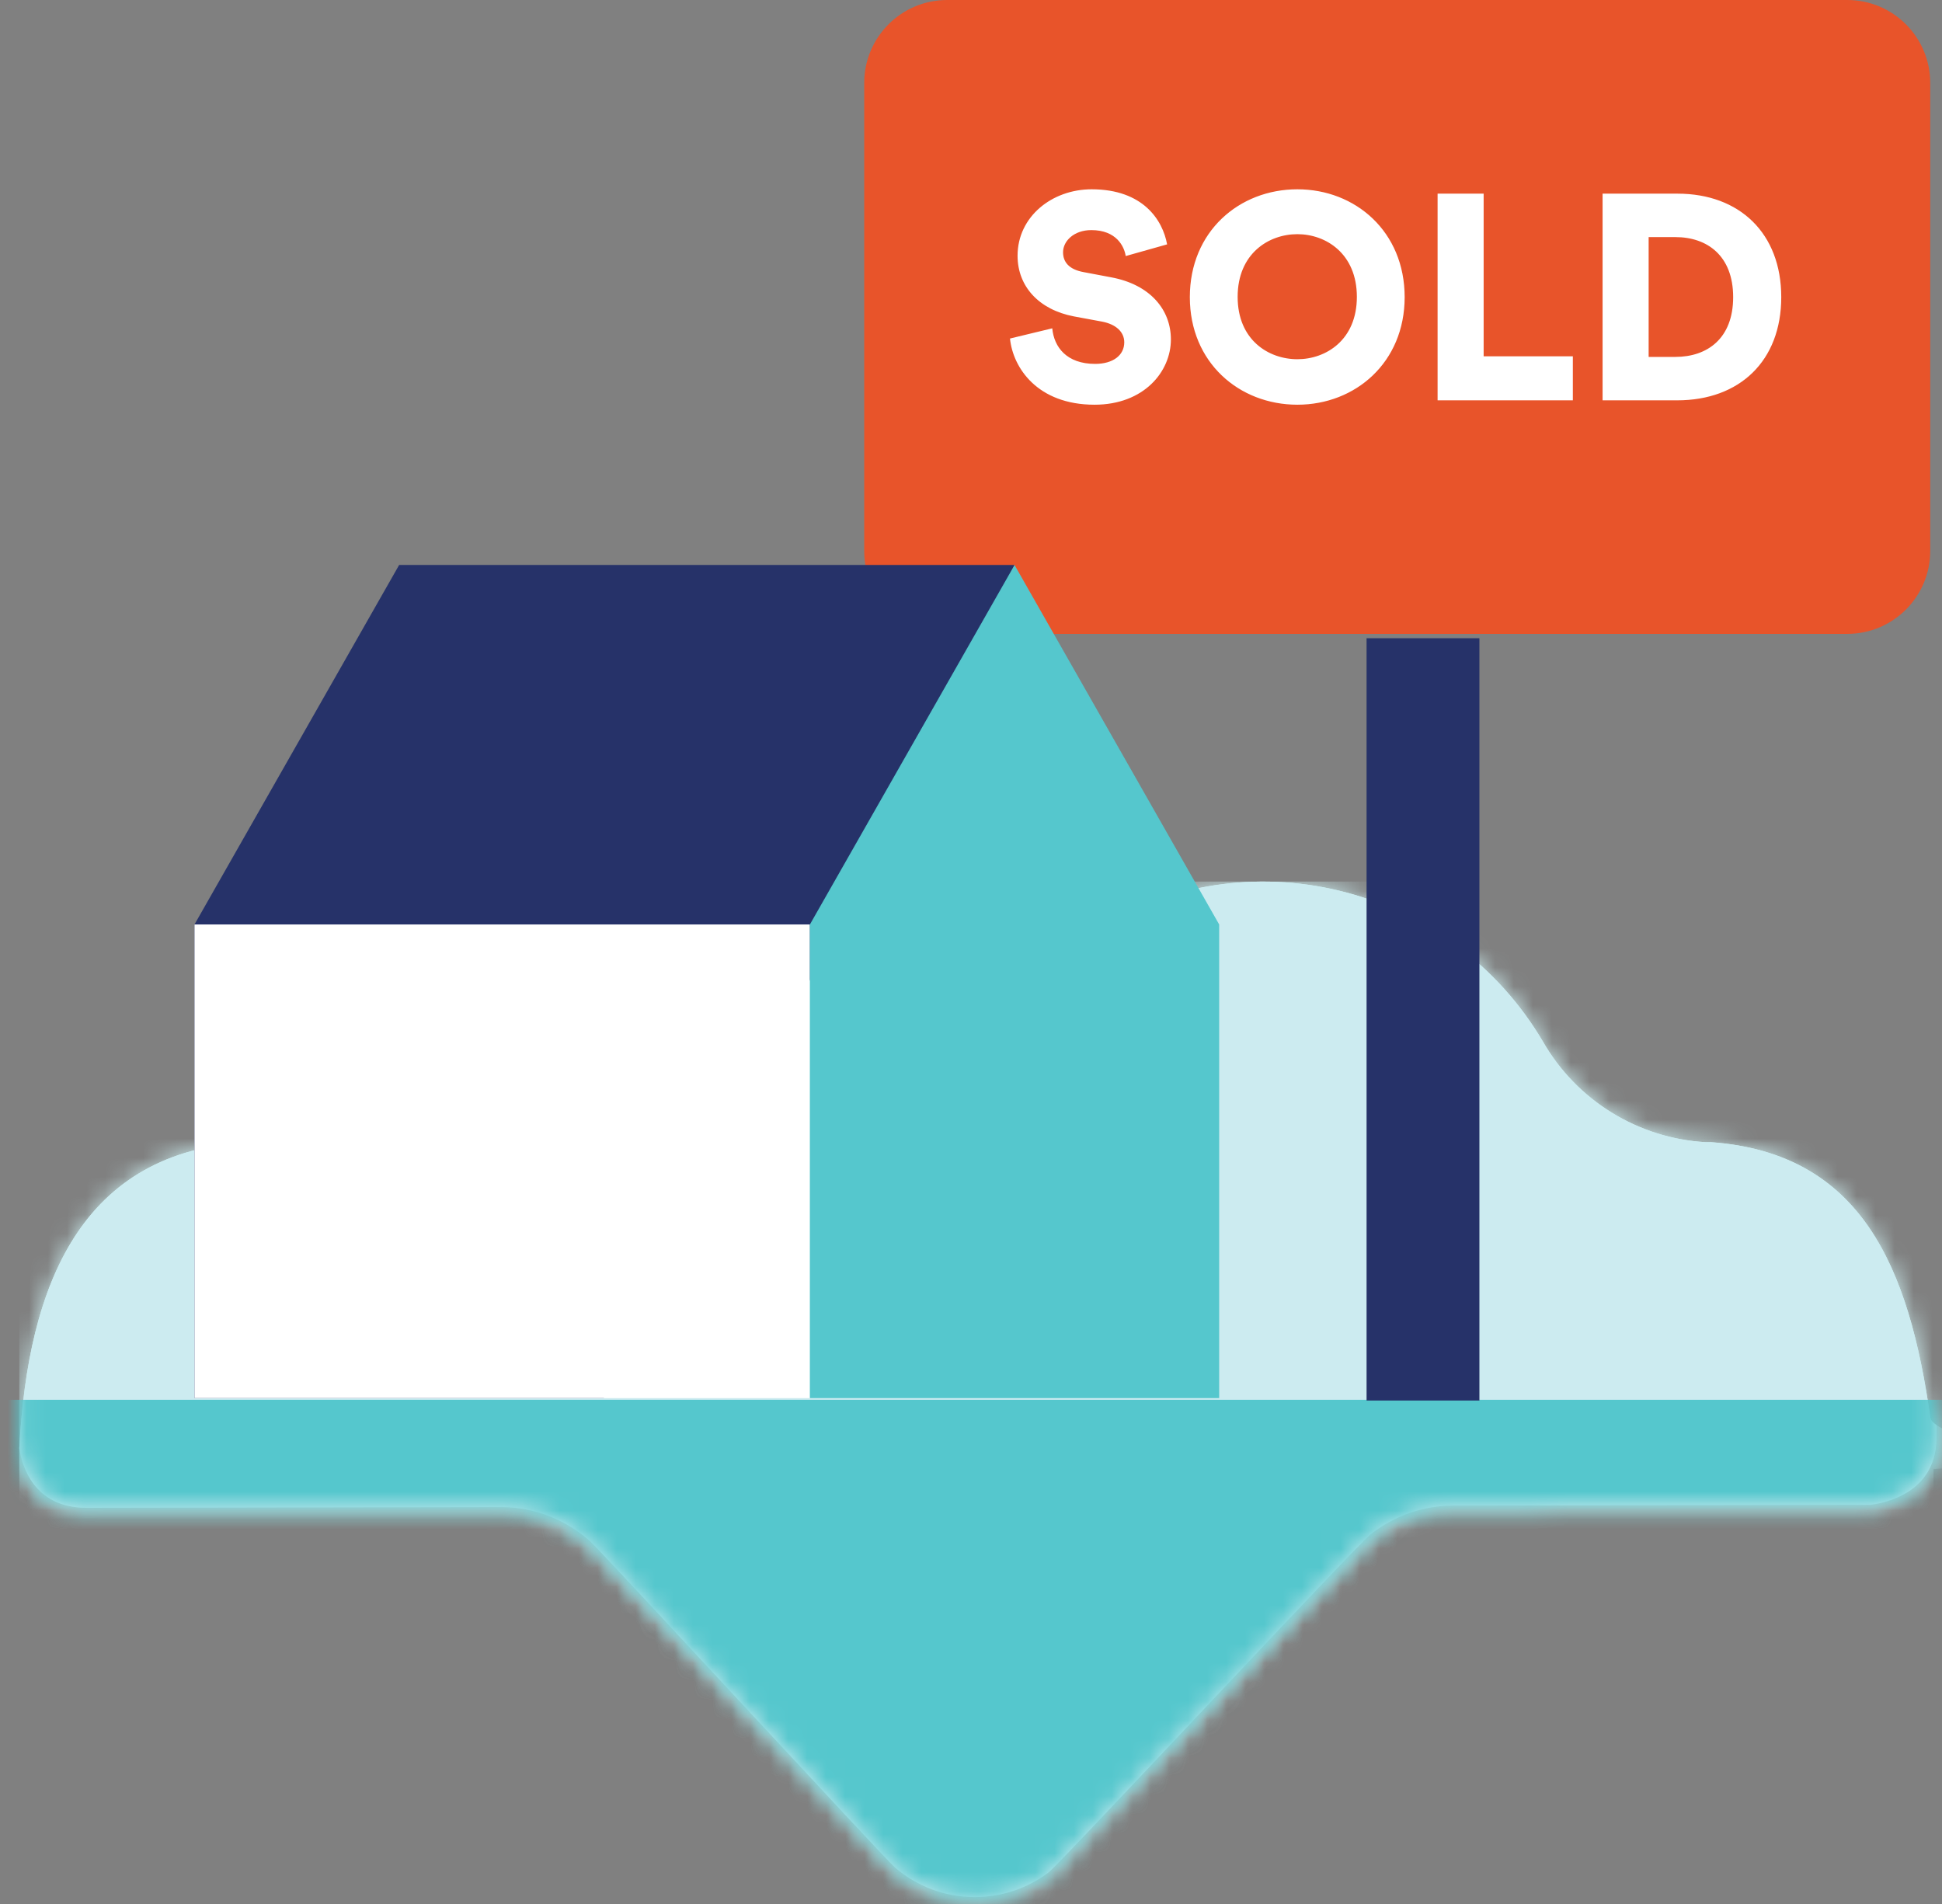 <?xml version="1.0" encoding="UTF-8"?>
<svg width="102px" height="100px" viewBox="0 0 102 100" version="1.1" xmlns="http://www.w3.org/2000/svg" xmlns:xlink="http://www.w3.org/1999/xlink">
    <rect x="0" y="0" width="102" height="100" fill="#808080" stroke="none"/>
    <title>FFD14C94-5BA9-47CC-893A-51642F95E269</title>
    <defs>
        <path d="M3.507,0.157 C-0.169,0.416 0.001,3.674 0.001,3.674 L0.001,3.674 L0.08,51.854 C0.08,51.854 0.166,55.33 3.598,55.361 L3.598,55.361 L25.397,55.322 C27.18,55.319 28.86,55.991 30.135,57.149 L30.135,57.149 C30.769,57.727 45.575,73.789 46.115,74.253 L46.115,74.253 C47.241,75.221 48.705,75.806 50.306,75.806 L50.306,75.806 C51.761,75.806 53.104,75.323 54.182,74.507 L54.182,74.507 C54.787,74.049 70.289,57.394 71.085,56.763 L71.085,56.763 C72.302,55.799 73.827,55.246 75.437,55.244 L75.437,55.244 L97.311,55.204 C97.311,55.204 100.818,54.957 100.818,51.687 L100.818,51.687 L100.737,3.506 C100.737,3.506 100.904,0.253 97.22,0 L97.22,0 L3.507,0.157 Z" id="path-1"></path>
        <path d="M21.464,7.704 C21.34,7.91 21.216,8.116 21.051,8.323 L21.051,8.323 C19.235,11.5 15.892,13.523 12.26,13.688 L12.26,13.688 L12.054,13.688 C3.263,14.142 0.454,21.157 3.55271368e-15,29.743 L3.55271368e-15,29.743 L3.55271368e-15,29.774 C0.14,30.683 0.759,32.868 3.477,32.892 L3.477,32.892 L25.276,32.853 C27.059,32.85 28.739,33.522 30.014,34.68 L30.014,34.68 C30.648,35.258 45.454,51.32 45.994,51.784 L45.994,51.784 C47.12,52.752 48.584,53.337 50.185,53.337 L50.185,53.337 C51.64,53.337 52.983,52.854 54.061,52.038 L54.061,52.038 C54.666,51.58 70.168,34.925 70.964,34.294 L70.964,34.294 C72.181,33.33 73.706,32.777 75.316,32.775 L75.316,32.775 L97.19,32.735 C97.19,32.735 100.697,32.488 100.697,29.218 L100.697,29.218 L100.697,28.545 C100.512,28.421 100.395,28.298 100.376,28.174 L100.376,28.174 C99.262,20.292 96.782,14.266 88.858,13.688 L88.858,13.688 L88.569,13.688 C85.02,13.482 81.801,11.5 80.026,8.405 L80.026,8.405 C75.28,0.357 64.921,-2.407 56.832,2.297 L56.832,2.297 C56.584,2.421 56.337,2.587 56.131,2.752 L56.131,2.752 C52.705,4.98 48.331,4.98 44.905,2.752 L44.905,2.752 C42.052,0.889 38.848,0 35.68,0 L35.68,0 C30.144,-0.001 24.719,2.716 21.464,7.704 L21.464,7.704 Z" id="path-3"></path>
        <path d="M21.464,7.705 C21.34,7.911 21.216,8.117 21.051,8.324 L21.051,8.324 C19.235,11.501 15.892,13.524 12.26,13.689 L12.26,13.689 L12.054,13.689 C3.263,14.143 0.454,21.158 3.55271368e-15,29.744 L3.55271368e-15,29.744 L3.55271368e-15,29.775 C0.14,30.684 0.759,32.868 3.477,32.893 L3.477,32.893 L25.276,32.854 C27.059,32.851 28.739,33.523 30.014,34.681 L30.014,34.681 C30.648,35.259 45.454,51.321 45.994,51.785 L45.994,51.785 C47.12,52.753 48.584,53.338 50.185,53.338 L50.185,53.338 C51.64,53.338 52.983,52.855 54.061,52.039 L54.061,52.039 C54.666,51.581 70.168,34.926 70.964,34.295 L70.964,34.295 C72.181,33.331 73.706,32.778 75.316,32.776 L75.316,32.776 L97.19,32.736 C97.19,32.736 100.697,32.489 100.697,29.219 L100.697,29.219 L100.697,28.546 C100.513,28.422 100.396,28.299 100.376,28.175 L100.376,28.175 C99.262,20.293 96.782,14.267 88.858,13.689 L88.858,13.689 L88.569,13.689 C85.02,13.483 81.801,11.501 80.026,8.406 L80.026,8.406 C75.28,0.358 64.921,-2.406 56.832,2.298 L56.832,2.298 C56.584,2.422 56.337,2.588 56.131,2.753 L56.131,2.753 C52.705,4.981 48.331,4.981 44.905,2.753 L44.905,2.753 C42.052,0.89 38.847,0.001 35.68,0 L35.68,0 C30.144,0 24.719,2.717 21.464,7.705 L21.464,7.705 Z" id="path-5"></path>
        <path d="M3.507,0.157 C-0.169,0.416 0.001,3.674 0.001,3.674 L0.001,3.674 L0.08,51.854 C0.08,51.854 0.166,55.33 3.598,55.361 L3.598,55.361 L25.397,55.322 C27.18,55.319 28.86,55.991 30.135,57.149 L30.135,57.149 C30.769,57.727 45.575,73.789 46.115,74.253 L46.115,74.253 C47.241,75.221 48.705,75.806 50.306,75.806 L50.306,75.806 C51.761,75.806 53.104,75.323 54.182,74.507 L54.182,74.507 C54.787,74.049 70.289,57.394 71.085,56.763 L71.085,56.763 C72.302,55.799 73.827,55.246 75.437,55.244 L75.437,55.244 L97.311,55.204 C97.311,55.204 100.818,54.957 100.818,51.687 L100.818,51.687 L100.737,3.506 C100.737,3.506 100.904,0.253 97.22,0 L97.22,0 L3.507,0.157 Z" id="path-7"></path>
    </defs>
    <g id="Fees-page" stroke="none" stroke-width="1" fill="none" fill-rule="evenodd">
        <g id="Fees-02" transform="translate(-155, -499)">
            <g id="Payment-methods" transform="translate(150, 398)">
                <g id="No-Sale-No-Fee" transform="translate(0, 66)">
                    <g id="No-Sale-No-Fee-icon" transform="translate(5.893, 35)">
                        <g id="Group-3" transform="translate(0, 23.832)">
                            <mask id="mask-2" fill="white">
                                <use xlink:href="#path-1"></use>
                            </mask>
                            <g id="Clip-2"></g>
                            <path d="M100.662,69.999 L100.662,69.999 L100.662,53.326 L104.662,53.037 L104.662,52.954 C104.662,52.211 100.621,51.427 100.497,50.643 C99.382,42.761 96.903,36.735 88.979,36.157 L88.69,36.157 C85.141,35.951 81.922,33.97 80.148,30.875 C75.401,22.827 65.043,20.062 56.953,24.767 C56.706,24.89 56.458,25.056 56.252,25.221 C52.826,27.449 48.452,27.449 45.027,25.221 C37.185,20.103 26.703,22.332 21.585,30.173 C21.461,30.38 21.337,30.586 21.172,30.792 C19.356,33.97 16.014,35.992 12.382,36.157 L12.175,36.157 C3.385,36.611 0.575,43.627 0.121,52.211 L0.121,52.954 L0.121,53.945 L0.121,69.999 L0.121,70.04 L0.121,70.535 L0.121,72.723 C0.121,72.723 0.204,76.189 3.629,76.231 L25.382,76.231 C27.115,76.231 28.807,76.891 30.128,78.046 C30.747,78.624 45.522,94.678 46.058,95.132 C48.328,97.113 51.671,97.196 54.106,95.421 C54.725,94.967 70.201,78.377 71.027,77.716 C72.265,76.726 73.792,76.189 75.36,76.189 L76.392,76.189 L78.951,76.189 L97.195,76.189 C97.195,76.189 100.703,75.942 100.703,72.681 L104.703,69.999 L100.662,69.999 Z" id="Fill-1" fill="#CCEEF0" mask="url(#mask-2)"></path>
                        </g>
                        <g id="Group-6" transform="translate(0.121, 46.301)">
                            <mask id="mask-4" fill="white">
                                <use xlink:href="#path-3"></use>
                            </mask>
                            <g id="Clip-5"></g>
                            <polygon id="Fill-4" fill="#CCEEF0" mask="url(#mask-4)" points="3.55271368e-15 74.219 104.582 74.219 104.582 -0.001 3.55271368e-15 -0.001"></polygon>
                        </g>
                        <g id="Group-9" transform="translate(0.121, 46.3)">
                            <mask id="mask-6" fill="white">
                                <use xlink:href="#path-5"></use>
                            </mask>
                            <use id="Clip-8" fill="#CCEBF0" xlink:href="#path-5"></use>
                        </g>
                        <g id="Group-12" transform="translate(0, 23.832)">
                            <mask id="mask-8" fill="white">
                                <use xlink:href="#path-7"></use>
                            </mask>
                            <g id="Clip-11"></g>
                            <polygon id="Fill-10" fill="#55C7CD" mask="url(#mask-8)" points="-6.708 49.688 108.586 49.688 101.877 71.965 65.985 81.963 30.093 83.438 13.771 71.965 -15.893 59.674"></polygon>
                        </g>
                        <g id="Group-17" transform="translate(44.498, 0)">
                            <path d="M51.632,33.292 L4.359,33.292 C1.951,33.292 0,31.341 0,28.933 L0,4.359 C0,1.952 1.951,0 4.359,0 L51.632,0 C54.039,0 55.991,1.952 55.991,4.359 L55.991,28.933 C55.991,31.341 54.039,33.292 51.632,33.292" id="Fill-13" fill="#E8542A"></path>
                            <polygon id="Fill-15" fill="#263269" points="26.386 73.558 32.312 73.558 32.312 33.521 26.386 33.521"></polygon>
                        </g>
                        <path d="M56.595,21.256 C59.182,21.256 60.606,19.526 60.606,17.826 C60.606,16.28 59.534,14.948 57.468,14.565 L56.013,14.29 C55.263,14.152 54.942,13.769 54.942,13.249 C54.942,12.652 55.523,12.085 56.427,12.085 C57.743,12.085 58.157,12.942 58.233,13.448 L60.407,12.835 C60.177,11.565 59.152,9.942 56.442,9.942 C54.36,9.942 52.553,11.381 52.553,13.432 C52.553,15.04 53.671,16.265 55.508,16.617 L56.993,16.892 C57.713,17.03 58.157,17.428 58.157,17.979 C58.157,18.653 57.575,19.112 56.626,19.112 C55.141,19.112 54.467,18.24 54.375,17.244 L52.155,17.78 C52.308,19.311 53.594,21.256 56.595,21.256 Z M67.25,21.256 C70.297,21.256 72.884,19.036 72.884,15.606 C72.884,12.162 70.297,9.942 67.25,9.942 C64.189,9.942 61.601,12.162 61.601,15.606 C61.601,19.036 64.189,21.256 67.25,21.256 Z M67.25,18.867 C65.735,18.867 64.112,17.857 64.112,15.591 C64.112,13.325 65.735,12.299 67.25,12.299 C68.751,12.299 70.374,13.325 70.374,15.591 C70.374,17.857 68.751,18.867 67.25,18.867 Z M81.718,21.026 L81.718,18.714 L77.033,18.714 L77.033,10.171 L74.614,10.171 L74.614,21.026 L81.718,21.026 Z M87.199,21.026 C90.475,21.026 92.664,18.959 92.664,15.606 C92.664,12.254 90.475,10.171 87.214,10.171 L83.28,10.171 L83.28,21.026 L87.199,21.026 Z M87.107,18.745 L85.699,18.745 L85.699,12.453 L87.107,12.453 C88.776,12.453 90.138,13.432 90.138,15.606 C90.138,17.78 88.776,18.745 87.107,18.745 Z" id="SOLD" fill="#FFFFFF" fill-rule="nonzero"></path>
                        <g id="Group-23" transform="translate(9.323, 29.673)">
                            <polygon id="Fill-18" fill="#263269" points="43.071 0 10.748 0 0 18.88 0 43.757 21.496 43.757"></polygon>
                            <polygon id="Fill-20" fill="#FFFFFF" points="0 43.757 32.323 43.757 32.323 18.881 0 18.881"></polygon>
                            <polygon id="Fill-22" fill="#55C7CD" points="53.819 18.881 43.071 0.001 32.323 18.881 32.323 43.757 53.819 43.757"></polygon>
                        </g>
                    </g>
                </g>
            </g>
        </g>
    </g>
</svg>